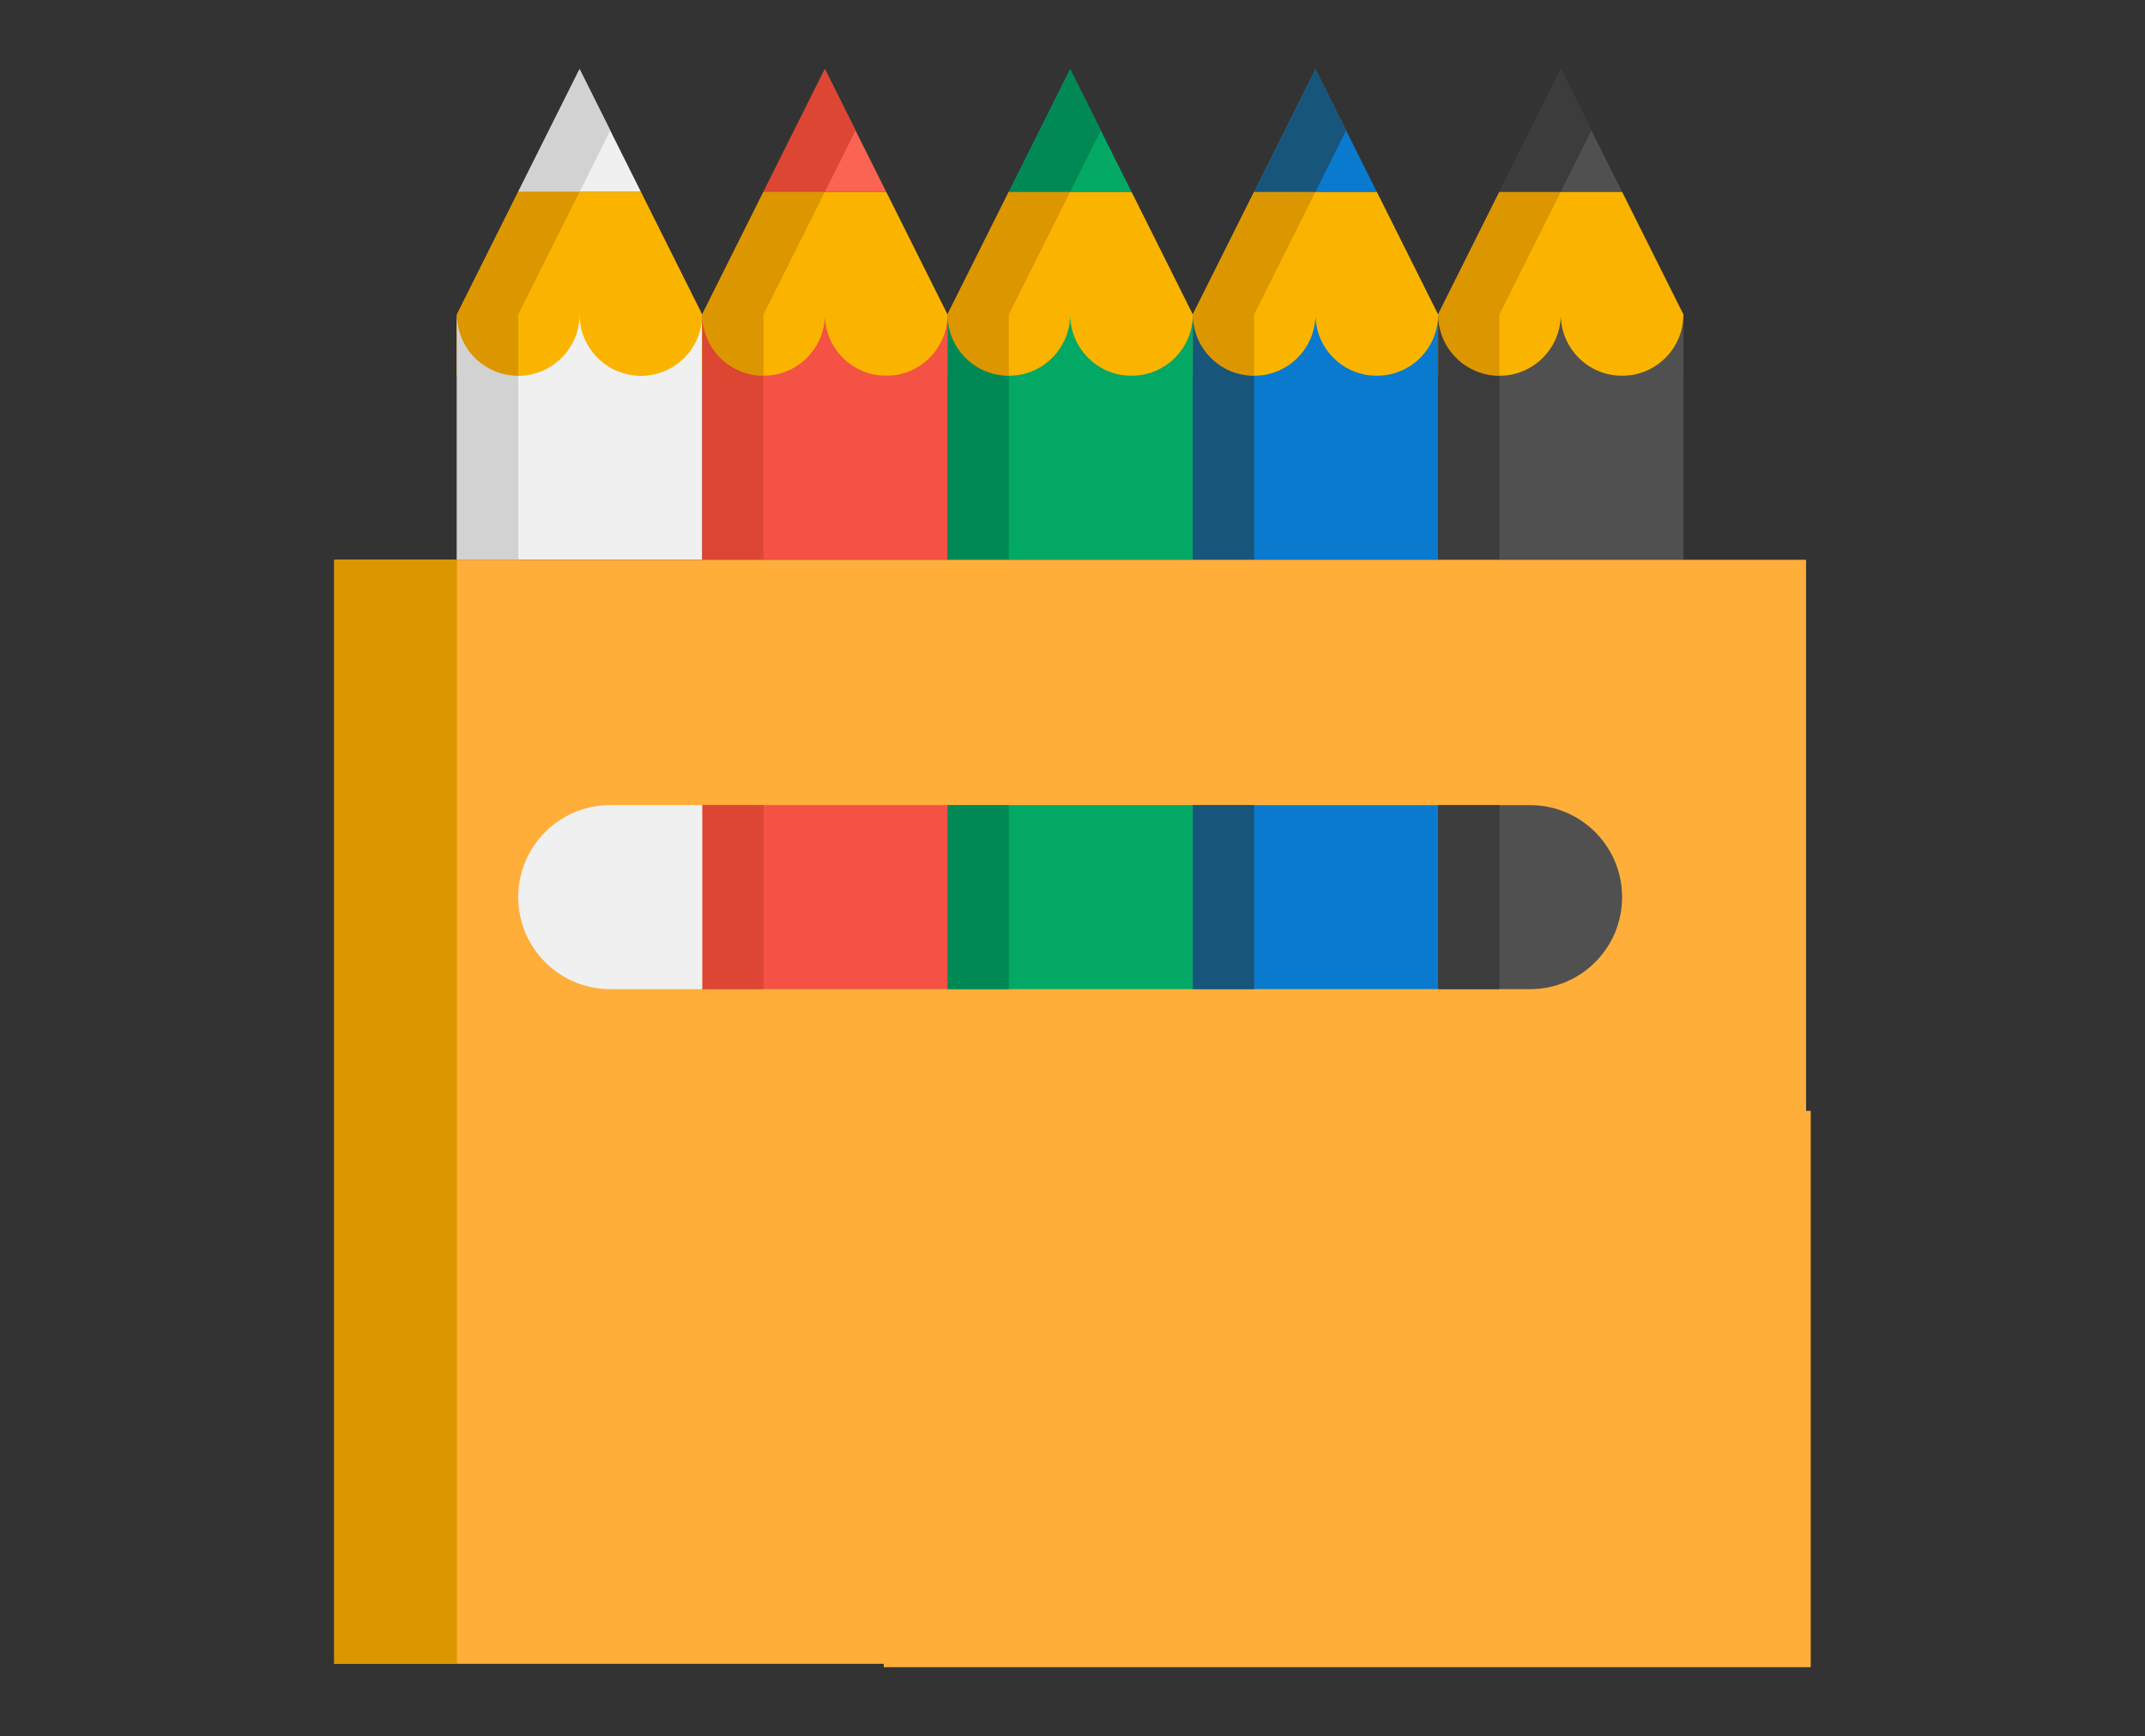 <?xml version="1.0" encoding="UTF-8"?>
<svg id="_レイヤー_1" data-name="レイヤー_1" xmlns="http://www.w3.org/2000/svg" width="127.265" height="103" version="1.1" viewBox="0 0 127.265 103">
  <rect x="0" y="0" width="127.265" height="103" fill="#333333" stroke="none"/>
  <!-- Generator: Adobe Illustrator 29.2.1, SVG Export Plug-In . SVG Version: 2.1.0 Build 116)  -->
  <defs>
    <style>
      .st0, .st1 {
        fill: #097ace;
      }

      .st1, .st2, .st3 {
        fill-rule: evenodd;
      }

      .st4 {
        fill: #505050;
      }

      .st5 {
        fill: #f0f0f0;
      }

      .st6 {
        fill: #3c3c3c;
      }

      .st7 {
        fill: #fab400;
      }

      .st8 {
        fill: #008954;
      }

      .st9 {
        fill: #ffae3a;
      }

      .st10 {
        fill: #dc9600;
      }

      .st2, .st11 {
        fill: #f35244;
      }

      .st12 {
        fill: #dc4632;
      }

      .st13 {
        fill: #fa6450;
      }

      .st3, .st14 {
        fill: #18557a;
      }

      .st15 {
        fill: #d2d2d2;
      }

      .st16 {
        fill: #02a864;
      }
    </style>
  </defs>
  <polygon class="st7" points="85.325 18.654 85.325 22.292 99.879 22.292 99.879 18.654 96.24 11.377 88.963 11.377 85.325 18.654"/>
  <path class="st4" d="M96.24,22.292c-2.01,0-3.638-1.628-3.638-3.638,0,2.01-1.628,3.638-3.638,3.638s-3.638-1.628-3.638-3.638v14.554h14.554v-14.554c0,2.01-1.628,3.638-3.638,3.638Z"/>
  <polygon class="st7" points="70.771 18.654 70.771 22.292 85.325 22.292 85.325 18.654 81.687 11.377 74.41 11.377 70.771 18.654"/>
  <path class="st1" d="M81.687,22.292c-2.01,0-3.638-1.628-3.638-3.638,0,2.01-1.628,3.638-3.638,3.638s-3.638-1.628-3.638-3.638v14.554h14.554v-14.554c0,2.01-1.628,3.638-3.638,3.638Z"/>
  <polygon class="st7" points="56.217 18.654 56.217 22.292 70.771 22.292 70.771 18.654 67.133 11.377 59.856 11.377 56.217 18.654"/>
  <path class="st16" d="M67.133,22.292c-2.01,0-3.638-1.628-3.638-3.638,0,2.01-1.628,3.638-3.638,3.638s-3.638-1.628-3.638-3.638v14.554h14.554v-14.554c0,2.01-1.628,3.638-3.638,3.638Z"/>
  <polygon class="st7" points="41.663 18.654 41.663 22.292 56.217 22.292 56.217 18.654 52.579 11.377 45.302 11.377 41.663 18.654"/>
  <path class="st2" d="M52.579,22.292c-2.01,0-3.638-1.628-3.638-3.638,0,2.01-1.628,3.638-3.638,3.638s-3.638-1.628-3.638-3.638v14.554h14.554v-14.554c0,2.01-1.628,3.638-3.638,3.638Z"/>
  <polygon class="st7" points="27.11 18.654 27.11 22.292 41.663 22.292 41.663 18.654 38.025 11.377 30.748 11.377 27.11 18.654"/>
  <polygon class="st5" points="30.748 11.377 38.025 11.377 34.387 4.1 30.748 11.377"/>
  <polygon class="st15" points="34.387 4.1 30.748 11.377 34.387 11.377 36.206 7.738 34.387 4.1"/>
  <path class="st5" d="M38.025,22.292c-2.01,0-3.638-1.628-3.638-3.638,0,2.01-1.628,3.638-3.638,3.638s-3.638-1.628-3.638-3.638v14.554h14.554v-14.554c0,2.01-1.628,3.638-3.638,3.638Z"/>
  <polygon class="st10" points="34.387 11.377 30.748 11.377 27.11 18.654 27.11 22.292 30.748 22.292 30.748 18.654 34.387 11.377"/>
  <path class="st15" d="M27.11,18.654v14.554h3.638v-10.915c-2.01,0-3.638-1.628-3.638-3.638Z"/>
  <polygon class="st10" points="63.494 11.377 59.856 11.377 56.217 18.654 56.217 22.292 59.856 22.292 59.856 18.654 63.494 11.377"/>
  <path class="st8" d="M56.217,18.654v14.554h3.638v-10.915c-2.01,0-3.638-1.628-3.638-3.638Z"/>
  <polygon class="st10" points="78.048 11.377 74.41 11.377 70.771 18.654 70.771 22.292 74.41 22.292 74.41 18.654 78.048 11.377"/>
  <path class="st3" d="M70.771,18.654v14.554h3.638v-10.915c-2.01,0-3.638-1.628-3.638-3.638Z"/>
  <polygon class="st10" points="92.602 11.377 88.963 11.377 85.325 18.654 85.325 22.292 88.963 22.292 88.963 18.654 92.602 11.377"/>
  <path class="st6" d="M85.325,18.654v14.554h3.638v-10.915c-2.01,0-3.638-1.628-3.638-3.638Z"/>
  <polygon class="st10" points="48.94 11.377 45.302 11.377 41.663 18.654 41.663 22.292 45.302 22.292 45.302 18.654 48.94 11.377"/>
  <path class="st12" d="M41.663,18.654v14.554h3.638v-10.915c-2.01,0-3.638-1.628-3.638-3.638Z"/>
  <polygon class="st13" points="45.302 11.377 52.579 11.377 48.94 4.1 45.302 11.377"/>
  <polygon class="st16" points="59.856 11.377 67.133 11.377 63.494 4.1 59.856 11.377"/>
  <path class="st9" d="M81.687,91.423c0-10.031,8.161-18.192,18.192-18.192,2.587,0,5.047.551,7.277,1.53v-41.553H19.833v65.492h63.384c-.979-2.23-1.53-4.69-1.53-7.277Z"/>
  <polygon class="st1" points="74.41 11.377 81.687 11.377 78.048 4.1 74.41 11.377"/>
  <polygon class="st4" points="88.963 11.377 96.24 11.377 92.602 4.1 88.963 11.377"/>
  <rect class="st11" x="41.663" y="47.762" width="14.554" height="10.915"/>
  <rect class="st12" x="41.663" y="47.762" width="3.638" height="10.915"/>
  <rect class="st16" x="56.217" y="47.762" width="14.554" height="10.915"/>
  <rect class="st8" x="56.217" y="47.762" width="3.638" height="10.915"/>
  <rect class="st0" x="70.771" y="47.762" width="14.554" height="10.915"/>
  <rect class="st14" x="70.771" y="47.762" width="3.638" height="10.915"/>
  <path class="st4" d="M90.783,58.677h-5.458v-10.915h5.458c3.014,0,5.458,2.443,5.458,5.458h0c0,3.014-2.443,5.458-5.458,5.458Z"/>
  <path class="st5" d="M41.663,58.677h-5.458c-3.014,0-5.458-2.443-5.458-5.458h0c0-3.014,2.443-5.458,5.458-5.458h5.458v10.915Z"/>
  <rect class="st6" x="85.325" y="47.762" width="3.638" height="10.915"/>
  <rect class="st10" x="19.833" y="33.208" width="7.277" height="65.492"/>
  <polygon class="st12" points="48.94 4.1 45.302 11.377 48.94 11.377 50.76 7.738 48.94 4.1"/>
  <polygon class="st8" points="63.494 4.1 59.856 11.377 63.494 11.377 65.313 7.738 63.494 4.1"/>
  <polygon class="st3" points="78.048 4.1 74.41 11.377 78.048 11.377 79.867 7.738 78.048 4.1"/>
  <polygon class="st6" points="92.602 4.1 88.963 11.377 92.602 11.377 94.421 7.738 92.602 4.1"/>
  <rect class="st9" x="52.433" y="65.9" width="55" height="33"/>
</svg>